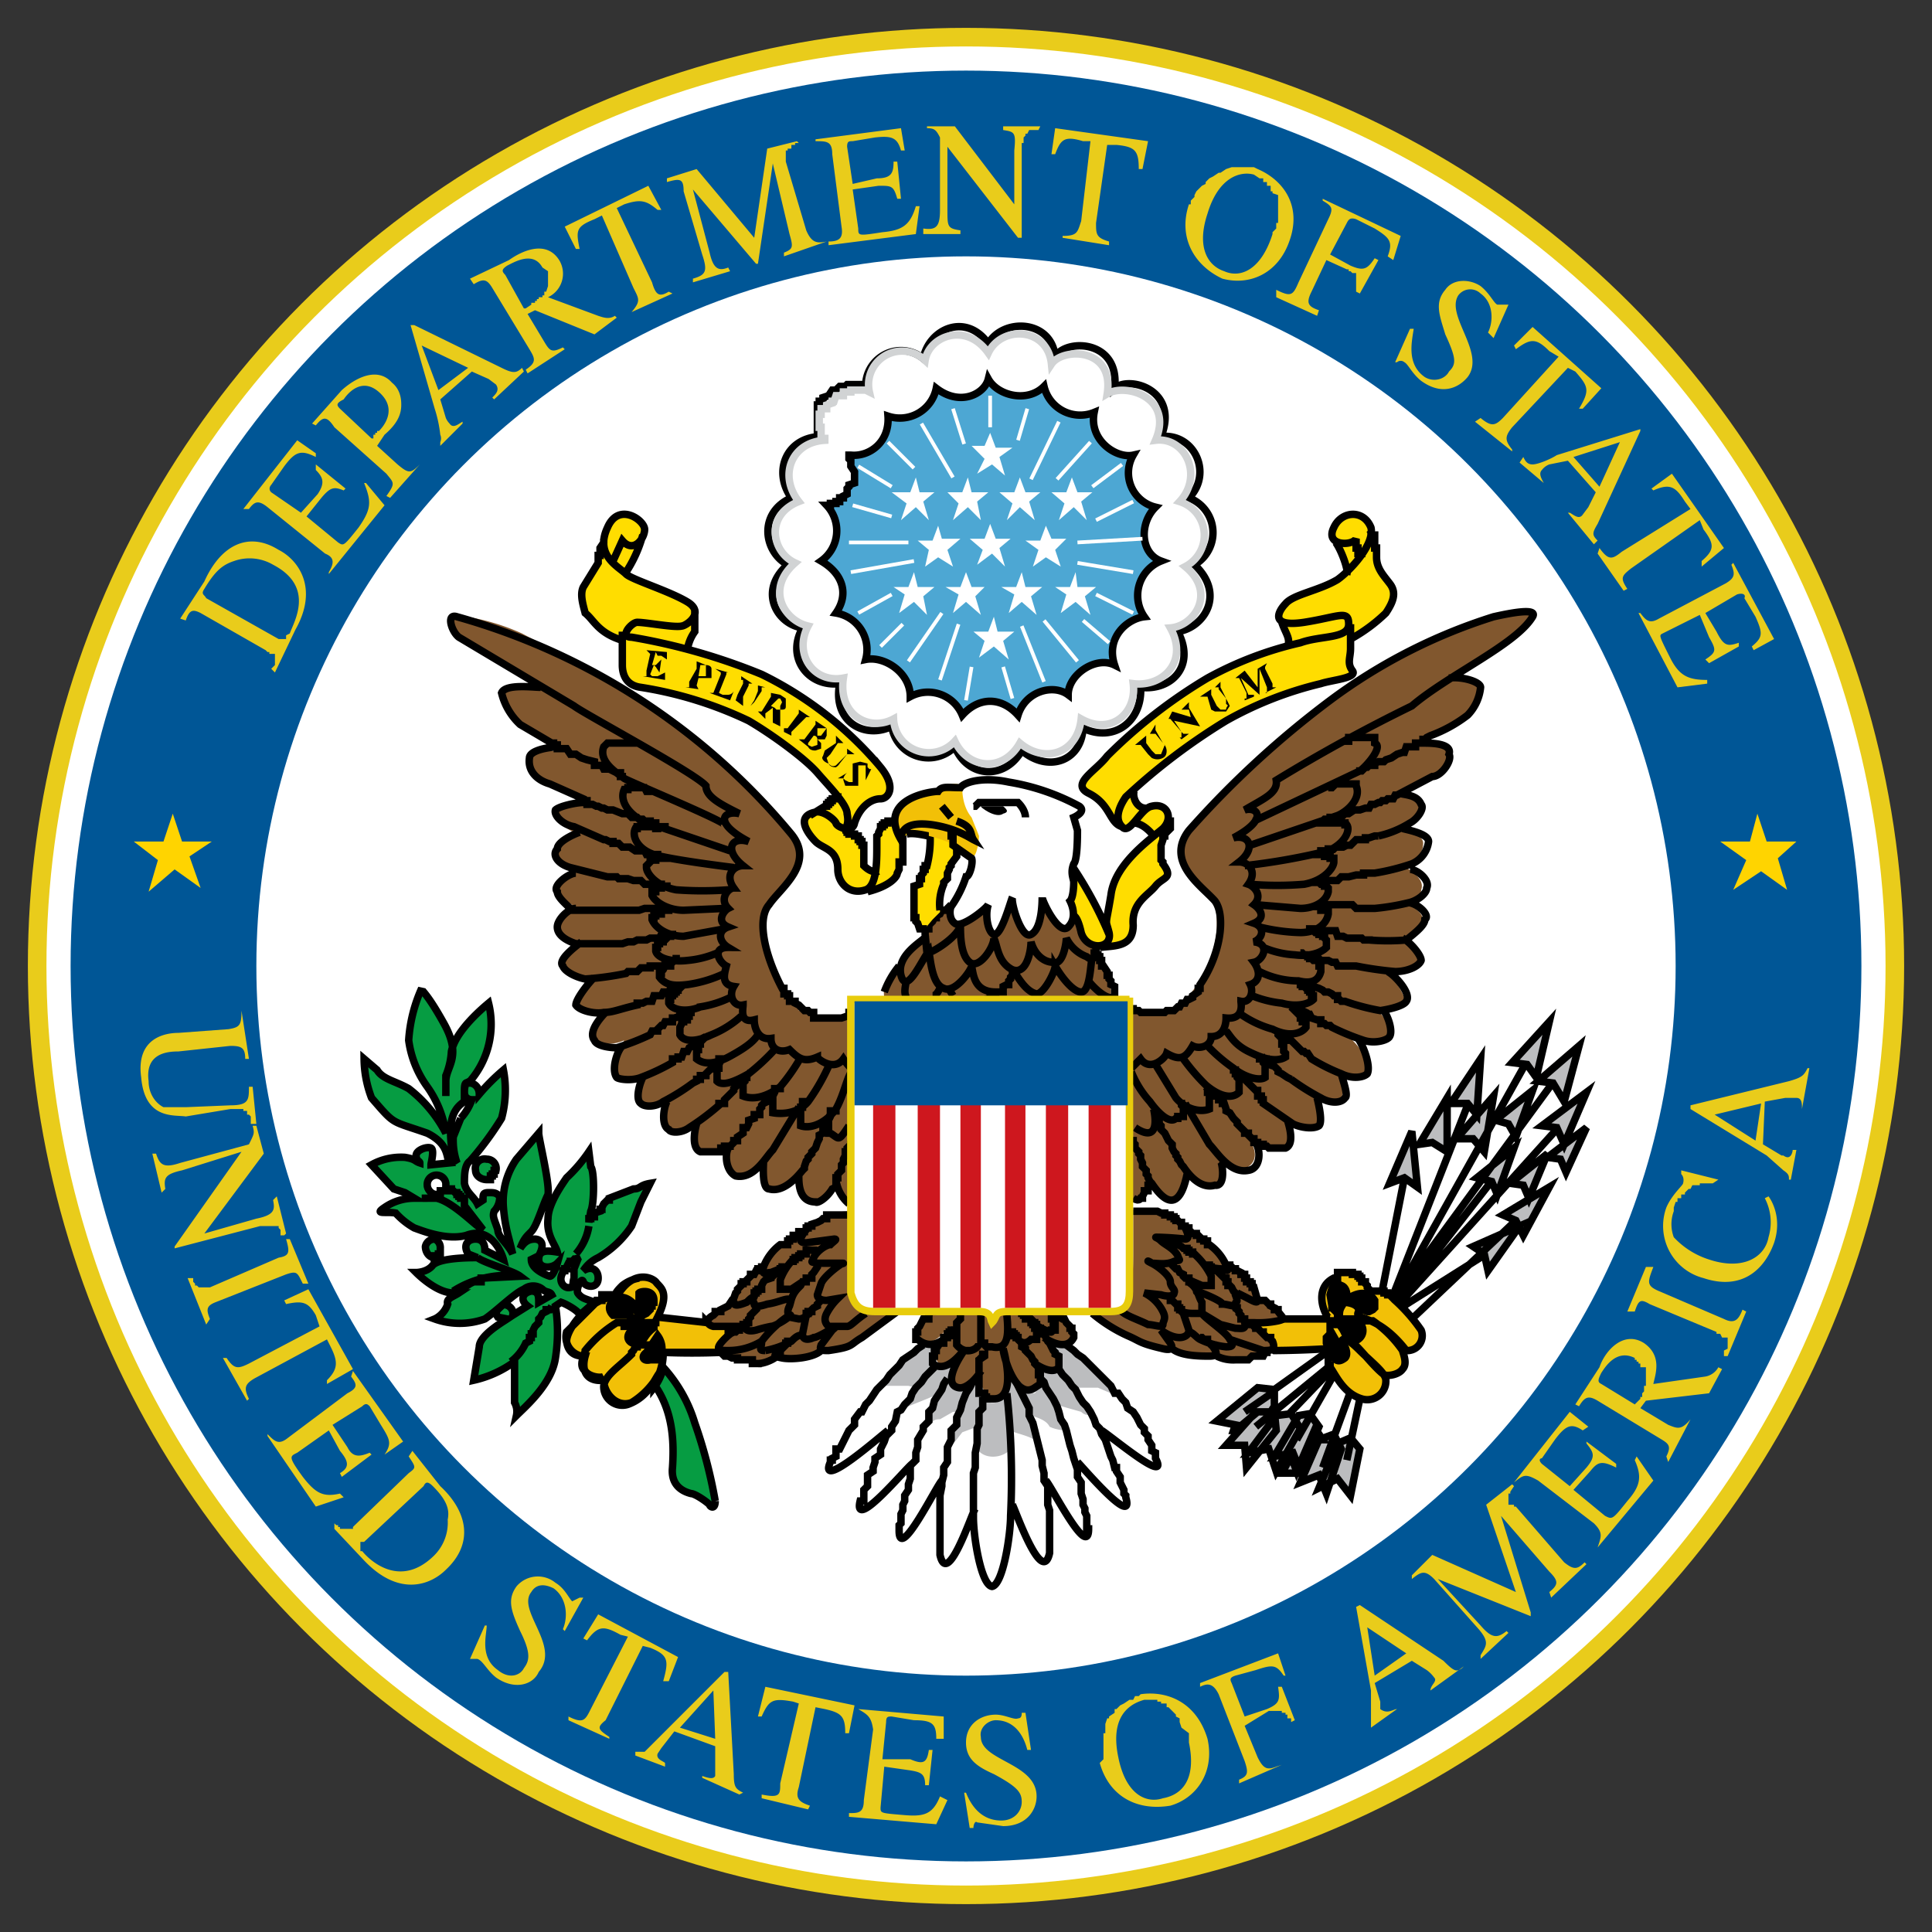 <svg xmlns="http://www.w3.org/2000/svg" width="600" height="600" viewBox="-0.02 -0.02 1.04 1.04"><rect x="-0.02" y="-0.02" width="1.04" height="1.04" fill="#333333" stroke="none"/><circle cx=".5" cy=".5" r=".5" fill="#FFF" stroke="#E9CC1B" stroke-width=".01"/><circle cx=".5" cy=".5" r=".432" fill="#FFF" stroke="#005696" stroke-width=".1"/><path fill="#E9CC1B" d="M.928.574.903.58l.022.014zM.954.555.95.577C.95.574.95.571.947.571H.941L.93.573.929.596l.01.006H.94C.944.605.945.6.945.599h.002L.944.615H.943C.943.613.943.612.94.61L.931.602.89.577V.575L.943.562C.95.56.951.559.953.555zM.902.617H.895v.001H.891L.89.62H.889L.887.622v.001H.885v.002H.883v.002H.882L.881.63v.002a.02.02 0 0 0 0 .014A.044.044 0 0 0 .9.658C.918.664.93.657.932.646A.028.028 0 0 0 .93.625L.932.624s.008.01.003.025C.93.663.918.675.897.668A.029.029 0 0 1 .877.63C.88.623.886.618.886.617c0 0 .001-.003-.001-.005V.61l.02.005zM.908.71V.707L.91.706V.7H.907L.906.698H.904V.697L.868.682C.863.679.862.68.86.686H.856l.01-.024H.87C.867.67.866.672.873.675L.908.69c.006.003.008 0 .01-.005L.92.686.91.71zM.86.736.862.734.863.733V.732h.001V.73L.865.729V.726h.001v-.01H.863V.714H.862V.713H.861V.712H.86V.711C.85.706.844.716.842.719.84.723.84.724.842.725zM.907.717.9.73.866.734.863.738l.015.009C.883.749.885.75.89.744L.878.767.877.764C.88.758.878.757.873.754L.84.734C.835.731.833.732.83.737L.828.736l.013-.02C.844.707.854.696.865.703.875.71.871.72.87.725L.898.721A.01.01 0 0 0 .905.716zM.87.777.84.813C.842.807.843.805.838.8L.808.777C.801.773.8.774.795.778L.825.74l.01.008L.832.75C.826.746.823.747.817.755L.81.765c-.001 0-.002.001 0 .003L.825.78.834.77C.839.764.838.762.834.757V.756L.85.768V.77C.842.766.84.767.836.772l-.009.01.017.014C.848.798.848.798.856.788.863.78.864.775.86.766L.861.764zM.795.78.793.783v.001H.792V.79h.003v.001h.001l.026.03c.005.004.007.004.011 0l.001.001L.815.84.814.837C.819.833.819.831.814.826L.788.796l.016.052V.85L.754.83l.023.025c.006.007.009.007.014.003l.001.001-.015.014V.871C.78.866.782.864.776.857L.752.83C.747.825.745.826.74.83V.828L.751.817l.045.02L.78.79.794.779zM.737.87.716.856.72.882zm.031.007L.75.89C.75.887.754.885.752.883A.018.018 0 0 0 .748.879L.74.874.72.886l.003.01V.9C.727.903.73.9.732.9L.718.91V.89L.71.845.712.844l.045.03C.763.88.764.88.767.878zm-.093.03V.905H.673V.903H.672V.902H.67V.901H.663L.65.909l.007.017c.003.006.005.007.01.005L.67.93.647.94V.938C.652.936.652.934.65.928L.636.892C.633.886.63.886.626.888V.886L.668.87l.004.012H.671C.667.876.665.876.656.879L.645.882C.642.883.642.884.643.886L.65.904.662.9C.669.897.669.895.668.888H.67l.007.018zM.62.917V.913L.616.91.615.907V.905L.613.904V.903L.612.902.61.9.609.899H.608V.897H.605V.896H.603V.895H.596C.585.898.578.907.582.926c.004.02.015.025.024.022C.617.946.624.937.62.918zm-.046.01V.913h.001V.908L.576.905h.001V.904L.58.902V.9h.001L.582.899.583.898.585.897.588.895H.59L.591.893h.002L.594.892C.608.89.624.896.63.916.634.934.624.948.61.952.592.955.577.947.572.929zM.535.922H.533C.531.914.526.906.516.906.512.906.507.91.508.915c0 .013.03.014.03.032C.538.954.533.963.52.963L.506.961C.505.96.504.962.504.964H.502L.499.945H.5C.502.95.507.96.519.96.526.96.53.955.53.95S.528.942.515.935C.506.931.5.927.5.918.5.908.508.903.516.903c.005 0 .01.003.012.002C.53.905.53.903.53.902h.002zm-.051.04L.437.958V.956c.005 0 .008 0 .008-.007L.45.911C.449.904.447.903.442.9l.046.004v.012H.484c0-.008-.002-.01-.012-.01L.46.904c-.002 0-.003 0-.003.003l-.002.02H.47C.477.93.479.929.48.922h.002L.48.941H.478C.478.935.476.934.47.933L.456.931.454.953c0 .003 0 .003.012.004.011.001.016 0 .02-.01L.49.949zM.415.954.39.948V.946C.4.948.4.946.4.94L.41.897.407.896C.396.894.394.895.39.904H.388L.392.888l.048.01-.003.015H.435C.435.904.433.902.424.9L.419.899.41.942C.408.948.41.95.416.952zM.365.916.364.89.346.91zm.013.03L.358.937V.936c.003.001.006.002.007 0V.92L.343.912.336.921.334.924C.333.927.337.928.338.929v.002L.322.925V.923h.005l.01-.01L.37.88h.002l.003.055c0 .007.001.008.005.01zm-.07-.03L.286.906V.904C.294.908.295.906.298.9l.02-.039L.314.86C.305.855.302.855.296.863L.294.862.302.849l.043.023L.34.885H.337C.34.874.34.871.33.867L.326.866l-.02.04C.301.91.302.911.308.915zM.284.858.283.857C.286.85.285.84.278.835.274.833.269.832.266.837.258.847.282.866.27.88.267.887.257.89.247.883.242.879.24.874.237.873H.233L.241.855h.001c0 .005-.004.017.006.024C.254.884.26.882.262.878.265.874.266.87.26.858.255.847.253.841.258.834A.015.015 0 0 1 .279.832c.005.003.007.008.009.01L.292.84h.002zM.176.81H.174v.005h.001c.004.005.02.02.038.003a.025.025 0 0 0 .008-.02C.222.793.221.788.213.78.21.777.209.778.208.78zM.16.8l.001.001h.001v.001h.001v.001H.17V.802L.171.801.2.773C.204.77.204.77.2.764L.202.761.217.78C.232.794.235.811.22.825.212.833.195.84.176.82L.16.803zM.15.791.124.753V.752C.128.756.13.758.135.754L.167.73C.173.727.172.725.169.721L.17.718l.027.038-.01.007C.191.757.19.755.185.747L.179.737C.178.736.177.735.175.737l-.016.01.008.012C.17.765.174.764.179.762L.18.763.164.775.163.773C.168.77.168.767.163.761L.157.75.14.762C.136.764.135.764.143.775c.007.009.011.011.02.009l.002.002zM.113.734.1.711h.002c.004.006.006.006.012.003l.038-.02L.15.688C.146.681.143.68.134.682L.133.68.146.674.17.717.156.725V.723C.162.717.162.713.158.705L.156.701.117.722C.112.725.111.727.114.733ZM.083.668h.001V.67l.001.001v.001h.001l.001.001h.006L.13.657C.136.656.136.654.134.647h.002l.01.024H.143C.14.665.14.664.134.666L.096.681C.091.683.091.685.093.69L.091.693.081.668zm.05-.023H.131V.642L.13.641V.64H.12L.074.652V.651L.11.6.078.61C.069.612.068.614.069.62L.067.622.062.601h.002c.002.006.004.008.013.005l.037-.01C.117.59.117.59.116.586h.002l.004.015L.09.644.118.636c.01-.002.01-.005.009-.01L.129.624l.005.02zM.115.585V.581L.114.58H.113V.578H.111V.577H.104L.08.581C.074.58.058.583.056.56.053.538.07.536.076.536L.103.534C.109.533.11.532.11.524L.114.55H.112C.112.544.11.543.104.543L.076.546C.07.546.058.547.06.562c0 .007.004.012.008.014H.08L.104.575c.01 0 .01-.003.01-.01h.002l.002.02zM.883.35.862.31h.001c.003.004.005.006.01.003L.909.294C.914.291.914.289.912.284L.913.283l.022.041L.924.33.923.328C.929.323.929.321.925.312L.919.302C.92.3.918.299.915.3L.898.31l.006.01C.908.328.91.328.916.326v.002L.9.337.898.335C.904.331.904.33.9.323L.895.311l-.02.01C.873.322.873.322.879.334c.005.01.01.012.02.012v.002zM.854.298.84.278.841.275c.005.007.007.006.012.002L.89.254.887.25C.882.242.879.24.87.244L.869.243.88.235l.028.04-.012.01V.282C.903.276.903.273.897.265L.895.26.858.286C.853.29.852.291.856.297zM.841.242.852.218.827.226zM.838.273.824.256h.001C.827.257.83.26.832.257L.835.253.839.245.824.228.814.23A.009.009 0 0 0 .81.233C.808.235.81.238.811.24L.798.229.8.226C.801.228.802.23.805.23S.815.227.818.225L.863.211v.001L.84.262C.837.267.837.268.84.271zM.794.223.774.207.777.205c.006.005.008.004.012 0l.03-.033L.814.169C.807.162.804.162.796.168L.795.166l.01-.01.037.033L.832.2H.83C.836.19.835.188.828.18L.824.178.794.21C.79.215.79.217.794.222zM.784.162.781.159C.784.153.784.143.777.138a.008.008 0 0 0-.012.001C.758.15.78.17.77.183.765.189.756.193.745.185.74.181.738.176.736.175a.003.003 0 0 0-.004 0H.731L.739.157h.002C.74.164.737.176.747.183.752.186.758.184.76.18.764.176.764.173.758.16.755.15.752.143.758.136.762.13.771.13.777.134c.005.004.007.009.009.01h.006zM.71.137v-.01H.708L.707.126H.706V.125H.705L.694.12.686.137C.683.143.684.145.69.147L.689.15.667.14V.136C.675.14.676.139.679.132L.695.098C.698.092.697.091.692.088V.087l.042.02L.73.12.727.118C.73.11.728.108.72.103L.71.098C.707.097.706.098.705.1L.696.117l.011.006C.714.126.716.125.72.119L.722.12l-.01.018zM.665.107V.105L.667.103V.1h.001V.085L.665.084V.083H.664V.08H.662V.078H.66V.076H.658L.655.074C.648.072.636.075.63.095.624.113.63.123.639.126.648.13.659.125.665.106zM.62.09h.001V.088L.623.086V.085L.624.083.627.08.629.079V.078L.63.077.631.076.633.075.636.073h.001L.64.071.643.07h.012l.002.001c.014.006.024.02.017.039C.668.127.653.134.638.13.623.123.614.108.62.09ZM.577.112.552.108V.107C.56.107.56.105.562.099L.567.056H.563C.553.053.551.055.548.063H.546L.548.049l.05.007-.003.015H.593C.593.061.591.059.581.058H.576L.57.1c0 .006 0 .008.007.01zM.539.05H.534L.533.052H.532v.001L.531.054v.003H.53v.051H.528L.49.059v.034c0 .009 0 .01.007.011v.002h-.02V.103C.484.104.486.102.486.093V.054C.484.05.483.049.479.049V.048h.015L.526.09V.061C.527.051.526.051.52.05V.048h.02zM.473.106.426.112V.11C.432.11.434.108.433.102L.428.063C.428.056.425.056.419.056V.055L.465.049l.002.012H.465C.463.054.46.053.451.054L.439.056c-.002 0-.003 0-.003.003l.003.02.013-.003C.46.076.461.073.461.067h.002l.002.02H.463C.461.08.46.08.453.08L.439.082l.003.021c0 .004 0 .004.013.002C.466.104.47.101.473.091h.002zM.41.057H.408v.001H.406V.06H.404v.001H.403v.006l.011.037C.417.111.42.111.425.11L.402.118V.116C.407.114.407.113.405.106L.396.068.388.122H.387L.353.082l.009.034c.002.009.005.01.01.008l.001.002-.02.006V.13C.36.128.361.126.358.117L.348.083C.348.076.346.076.339.078V.076L.355.071l.031.037L.393.06.409.056zM.342.138.32.148C.325.142.324.141.321.135L.304.096.3.098C.29.102.29.104.292.114H.29L.284.102.329.08l.007.013H.334C.328.088.325.087.316.09L.312.092l.019.04C.333.139.335.14.34.137zm-.08.008h.001L.266.144V.143h.002V.142h.001V.141H.27V.14h.002V.139h.001V.137h.001L.275.134V.126L.272.124C.267.115.257.121.253.123.25.125.25.126.252.128zm.05.005L.3.16.268.147.264.149l.009.015c.003.005.004.006.01.003l.001.001-.02.013L.263.179C.269.175.268.173.265.168L.245.135C.242.13.24.13.235.133L.233.13.254.12c.007-.005.02-.011.027 0a.014.014 0 0 1-.006.02l.027.01c.003.001.006.002.009 0zm-.08.027L.207.166.216.19zm.03.002L.246.195.245.194C.247.192.249.19.247.187L.243.184.234.18.217.195l.003.01a.01.01 0 0 0 .002.003c.002.003.005 0 .007-.001v.001L.217.22V.218a.005.005 0 0 0 0-.004A.07.07 0 0 0 .214.2L.201.155h.002L.25.178c.006.003.008.003.011 0zM.18.216h.001V.214h.001V.213h.001V.212h.001C.186.21.194.201.185.192c-.01-.01-.018 0-.02.003C.161.197.161.198.163.2zM.148.208.164.19C.173.182.184.178.191.186c.005.004.005.01.005.012 0 .005-.002.01-.009.016L.183.22l.011.01C.2.235.201.235.206.23L.19.248.188.247C.193.24.192.24.188.235L.16.21C.156.204.154.204.15.209zm.039.044-.03.037V.288C.16.283.16.28.155.278L.124.253C.119.249.117.25.114.254H.111L.14.217l.01.007v.002C.142.222.139.223.133.231l-.007.01s-.002.002 0 .004l.016.011.009-.01C.155.24.154.237.15.233V.23l.016.013-.001.001C.16.242.158.242.153.248l-.008.01.017.014C.165.274.165.274.173.264.18.254.18.25.176.24h.001zM.13.324h.004V.322L.136.321C.138.315.15.296.127.284A.025.025 0 0 0 .106.282C.1.284.096.287.09.297.088.3.09.3.091.302zM.126.34.128.338V.332H.125V.331H.124L.123.33.088.31C.084.308.082.308.08.314L.077.313.09.293C.099.273.114.266.13.276c.01.005.022.02.009.043L.128.342z"/><path fill="#FFD400" d="m.926.418.005.015h.016l-.01.009.005.017-.014-.01-.015.01L.92.443.906.433h.016zm-.853 0 .005.015h.016L.082.441l.006.017-.014-.01L.06.46.065.443.052.433h.016z"/><path fill="#069C42" fill-rule="even-odd" stroke="#000" stroke-width=".004" d="M.297.64A.03.03 0 0 1 .29.655M.26.667a.054.054 0 0 0-.036.008L.23.673.233.671.235.67h.004V.668H.24L.26.667C.256.664.241.66.237.657M.22.62h.003v.001h.001l.001.001h.001v.001h.001v.001h.001v.001H.23v.004l.01.013C.236.64.224.627.215.625H.207M.216.623h.001V.621H.22V.617A.005.005 0 0 0 .217.613.005.005 0 0 0 .21.618c0 .002.002.005.005.005zM.29.656v.001L.288.659H.287V.66H.286L.285.662v.001H.284v.001H.283v.001C.28.67.284.674.287.673.289.673.288.671.289.668V.663L.291.658zM.297.638V.636h.001V.635H.3V.633L.303.632V.631h.001V.63L.305.628.306.627.307.626h.001V.625L.321.62C.325.62.324.618.33.617l-.005.01L.32.64a.055.055 0 0 1-.018.017.019.019 0 0 0-.008.007c.005-.003.008 0 .008.004C.302.674.295.673.294.67S.29.674.291.676C.293.679.295.679.3.681L.292.688C.292.686.285.682.282.681L.279.683a.09.09 0 0 1 0 .028C.277.725.263.737.258.742A.01.01 0 0 0 .257.735V.713a.059.059 0 0 1-.022.01L.238.705C.238.699.25.692.253.69L.248.689C.246.686.248.685.25.683s.007.001.006.005L.264.683C.26.68.261.676.266.675.27.675.27.678.27.681L.277.677C.276.675.274.676.272.674a.008.008 0 0 0-.01 0C.257.676.247.686.241.69a.04.04 0 0 1-.027 0S.219.688.221.682C.22.679.224.678.227.676H.224C.216.676.207.668.204.665c0 0 .006 0 .009-.004C.217.657.233.657.237.657L.232.655C.229.65.232.647.236.647S.241.65.241.653l.01.005C.25.654.244.64.231.645.22.648.206.642.203.641a.04.04 0 0 1-.01-.008C.188.632.181.634.187.63A.028.028 0 0 1 .203.625L.198.622.192.62.18.607A.033.033 0 0 1 .198.603c.006.001.005.002.008.003C.206.605.204.605.204.602S.21.597.212.598s0 .008 0 .009l.01-.001C.22.603.222.596.21.59.19.583.193.586.18.571A.06.06 0 0 1 .176.55l.007.006c.003.005.01.006.017.01A.072.072 0 0 1 .22.59.057.057 0 0 0 .21.565.055.055 0 0 1 .2.54.08.08 0 0 1 .207.512c0 .002.002.001.012.019S.22.554.22.562V.57.559A.04.04 0 0 0 .223.546C.225.536.237.525.243.52a.047.047 0 0 1-.01.042C.23.563.23.566.23.568v.005C.222.578.222.587.223.597l.003.009A.037.037 0 0 1 .224.592l.004-.01a.03.03 0 0 0 .006-.01S.23.572.23.568s0-.006.003-.005c.002 0 .005.002.005.006A.11.11 0 0 1 .251.556.058.058 0 0 1 .25.582a.17.17 0 0 1-.017.023C.23.607.23.613.23.617c.001.005.005.007.007.011L.24.626c0-.003 0-.004.003-.004s.004 0 .006.002a.011.011 0 0 1-.003.008c-.001.003 0 .004.002.01 0 .004.005.007.008.013L.254.647A.09.09 0 0 1 .251.63.04.04 0 0 1 .258.604L.27.59c0 .003.006.027.005.033C.272.629.269.64.266.643.263.646.262.647.26.652.262.649.264.647.268.647c0 0 .007 0 .002.009L.266.658c0 .006.01.009.01.009C.278.667.28.66.28.66.277.663.27.663.27.658S.274.653.28.654C.279.65.274.645.275.636c0-.008.008-.019.01-.022A.082.082 0 0 0 .297.6l.001.008C.3.61.3.628.298.632zm.035.087c.01.014.011.03.01.045-.001.01.006.013.01.014.002 0 .008.004.01.006 0 .001.003.003.003-.002A.264.264 0 0 0 .354.746a.078.078 0 0 0-.017-.03C.336.722.332.727.332.727zm-.09-.11h.002V.613h.001V.612h.001V.61h.001A.005.005 0 0 0 .242.604.005.005 0 0 0 .236.61c0 .003.003.005.006.005zm-.03.043h.002V.656h.002V.655h.001V.652A.005.005 0 0 0 .214.647a.005.005 0 0 0-.005.004c0 .003.002.006.005.006zm.065.025L.276.685H.274v.001L.272.687.271.689.27.69v.002L.268.694.267.696v.002H.266V.7H.265v.002L.263.703a.026.026 0 0 1-.008.01"/><path fill="#BCBDBF" stroke="#000" stroke-width=".004" d="M.817.589.734.681m.03-.088L.784.57.779.6.773.593zm.021-.01.02-.016-.009.025L.792.585zM.728.617.74.589l.003.03L.736.614zM.736.614.724.675m.01.009L.78.655M.74.69.796.637M.789.634.814.619.8.645.796.637ZM.782.617.733.68M.761.574.777.55.775.58.77.574zM.744.596.759.571V.6L.751.595zm.05-.044L.814.53.807.56.802.553zm.014.01L.83.543l-.008.03-.006-.01zM.81.586.834.568.822.596.818.587zm.003.017L.834.587.823.611.82.604zM.77.575.73.677M.801.553.73.68m0 0L.815.564m-.04.05.02-.016-.009.025L.783.616zm.018.003.02-.016-.01.024L.8.618zm-.02.034L.798.64.781.664.779.655zm-.098.09L.68.749.667.772.663.76.652.762l.015-.02zm.01 0L.69.748.68.772.676.762l-.01.002.013-.022zm.022.013L.712.76.707.785.7.776.69.781.7.757zm-.032.01L.67.773h.01L.69.755h.002L.688.749l-.01.023zM.698.752.702.76.694.784.69.774.68.778.69.755zM.666.74l.001.01-.016.02L.65.758H.64L.656.74zm0-.011L.65.74m.006.008L.695.716M.666.728v.009L.664.74H.657L.645.75H.644L.645.747.635.745.657.727l.009.001.028-.02m.018.025L.705.766M.707.729.692.77M.698.72l-.02.035M.674.741.697.717"/><path fill="#F2C007" stroke="#000" stroke-width=".004" d="M.33.704H.323v.001H.322L.321.707.32.708v.001C.313.716.306.72.305.726a.01.01 0 0 0 .013.01C.329.732.332.723.335.719A.033.033 0 0 0 .337.707M.32.694H.316V.692H.312a.066.066 0 0 0-.017.015c0 .002-.004.008 0 .011.002.003.008.004.01.003M.313.68H.31V.677H.304V.68H.301L.3.682.285.697C.283.705.29.711.296.71M.311.678c0-.002.002-.004.004-.006A.02.02 0 0 1 .324.668m.044.04a.376.376 0 0 1-.031 0M.317.693C.32.692.32.688.318.686m.396.005C.711.69.711.686.712.685.707.692.72.685.737.707A.008.008 0 0 0 .745.696.092.092 0 0 0 .731.68V.679H.73L.728.677H.727V.676H.725V.675H.717v.001-.002L.716.673V.672L.715.671V.67H.713V.668H.712V.667H.711V.666H.708V.665H.7v.003H.698C.686.674.694.69.696.69H.67C.648.689.654.698.666.707A.524.524 0 0 0 .695.706v.009h.001v.001C.699.72.703.73.713.733a.01.01 0 0 0 .013-.01C.726.719.718.713.712.707.707.702.704.7.702.702.706.696.716.713.725.72c.002.001.008 0 .01-.003.003-.003 0-.009 0-.01A.063.063 0 0 0 .719.691H.71M.361.692.334.689C.341.675.335.673.333.67.33.667.32.664.312.678.298.678.285.695.285.702.286.71.292.71.295.71c-.002.007 0 .014.01.013 0 .007.007.015.015.012A.042.042 0 0 0 .335.719C.337.715.337.709.337.709V.708h.03c0-.002.007-.015.014-.015C.37.695.36.693.36.691z"/><path stroke="#000" stroke-width=".004" d="M.697.683v.001h.001v.001L.7.687v.001h.001v.001c0-.003 0-.004.002-.007L.705.677s0-.004-.003-.005C.698.67.697.673.696.677zm-.003.02V.7L.696.698V.696L.7.703l.004.002s.002.004 0 .006C.7.714.699.712.696.709zm0 0V.7L.696.698V.696L.7.703l.004.002s.002.004 0 .006C.7.714.699.712.696.709zM.7.693H.697V.691H.7V.69h.01l.001.001h.001v.001c.004.005 0 .01-.004.01C.706.702.706.7.704.698A.02.02 0 0 0 .7.692zM.716.686h.001L.719.685.72.684V.68C.714.671.703.681.703.681s.006 0 .008.003zm0 0h.001L.719.685.72.684V.68C.714.671.703.681.703.681s.006 0 .008.003zM.322.69h.003V.688h.001L.328.687.329.686.33.685V.683h.001V.681h.001V.68C.332.674.325.675.324.676v.005c0 .002 0 .007-.002.009zm.013.022H.33C.326.713.325.71.328.708L.334.699a.012.012 0 0 1 .002.01zM.333.694h.001-.001V.692H.321L.32.695v.001C.315.701.321.704.322.703.325.703.325.703.327.7A.02.02 0 0 1 .333.694zM.316.687v.001H.31C.308.686.307.683.31.68.315.676.32.68.323.684c.003.004-.001 0-.006.001zm0 0v.001H.31C.308.686.307.683.31.68.315.676.32.68.323.684c.003.004-.001 0-.006.001z"/><path fill="#BCBDBF" d="M.478.704H.476L.475.706.474.707.471.709V.71H.47L.469.712H.468L.465.715H.463C.459.72.45.728.455.726h.014l.004.001-.006.01L.464.74.469.737l.01-.004L.486.73C.481.736.481.74.48.742L.476.75C.483.746.481.744.486.744L.493.74h.002L.491.756V.76L.498.751.506.748h.002L.506.76C.51.766.52.765.524.76V.75C.527.752.537.753.54.758A.48.48 0 0 0 .535.742c.007.002.009.004.01.006C.549.75.554.75.554.75L.548.736.562.74c.003.003.006.001.006.001L.562.732C.557.724.558.727.558.727h.013L.578.73.576.726C.573.721.556.706.554.704L.544.703C.55.71.551.713.548.715.545.718.538.713.538.713.54.72.54.727.537.73.533.73.522.717.522.715c0 .008 0 .018-.006.02C.511.736.51.733.51.728L.508.72C.5.727.499.73.494.728.49.726.491.72.491.718L.496.71C.489.717.487.717.484.714a.005.005 0 0 1 0-.008L.486.7.478.704z"/><path fill="none" stroke="#000" stroke-width=".004" d="M.509.732v.006L.507.74v.007L.506.749v.008L.505.762V.77L.504.773v.024c0 .01.004.036.01.037C.52.833.524.806.524.796A.42.42 0 0 0 .522.73M.504.723.502.727.5.73.498.735.497.739.495.743v.004L.492.75v.005L.49.759v.008L.488.77v.004L.487.778V.78L.486.785v.032C.49.835.503.795.505.792M.49.722.488.725.487.728.485.731.483.734.482.738.48.74v.005L.477.748V.75L.474.755v.004L.473.762v.004L.47.769v.007L.469.779v.003L.467.785v.003L.466.79v.003L.465.795V.8L.464.801v.003c0 .017.02-.024.023-.027M.483.716.481.718.478.721.476.724.473.727.471.73.47.733.467.736.465.739.463.74.462.745.46.748V.75L.457.753.456.756.454.76v.003L.451.765v.002L.45.77v.002L.447.774V.78L.445.782v.006H.443C.439.805.468.77.471.768M.477.704.474.706.472.708.469.71.466.712.464.715.462.717.459.72.457.723.455.725.452.728.45.731.448.734.446.736.444.74H.443L.44.744v.003L.438.749.437.75.435.754.434.756.433.758.432.76H.43v.004L.428.765v.001H.427v.001C.42.783.454.753.458.75M.526.722l.002.004L.53.73l.002.004.002.004v.004l.002.004.001.004.001.004.001.004.001.004.001.004v.003l.001.004v.004L.544.78v.01l.001.003v.023C.541.834.527.794.525.79M.54.722l.002.002.001.003.002.003.002.003.002.004L.55.74l.001.004.002.003.001.003.001.004.001.004.001.003.001.004.001.003.001.003v.004l.002.003v.006l.001.003V.79l.001.002v.002l.001.002v.007h.001C.566.82.546.78.543.777M.55.717.552.72l.003.003.002.003.002.002.002.004.002.003.002.002.002.003.002.004.001.003.002.002.001.003.002.003.001.003.001.003.001.003.001.002L.58.77h.001v.002l.002.003v.003L.584.78l.001.002v.002l.001.001v.001C.591.803.563.77.56.767M.554.704l.004.003.002.002.003.002.003.003.002.002.003.003.002.002.003.003.002.002L.58.73h.002l.002.003.002.002.001.003L.59.74l.002.003.001.002.001.002.002.002v.002l.002.002v.002L.6.758v.003l.002.001v.003C.61.78.578.753.573.75"/><path fill="#81572E" d="M.588.524h.003v.001h.003l.001.001h.013L.61.524.612.523h.001L.614.521h.001L.616.52h.001L.618.518A.062.062 0 0 0 .635.48c0-.011 0-.013-.008-.021C.62.451.617.449.616.441.615.433.619.425.633.412.647.4.661.384.681.37A.244.244 0 0 1 .728.337L.765.318A.097.097 0 0 1 .8.31c.005 0 .008 0 .003.005a.227.227 0 0 1-.03.023L.76.345c.01 0 .014.001.016.005C.777.354.772.364.768.367L.744.379C.75.381.76.381.76.386c0 .006-.004.01-.009.012l-.02.01C.74.408.744.41.745.413c0 .004-.004.01-.01.013C.74.428.747.43.746.435.746.44.74.445.735.446c.006.003.012.008.01.013 0 .004-.003.005-.008.007.006.003.01.007.009.011C.745.482.737.484.733.485c.008.004.012.009.01.013 0 .005-.011.005-.016.005.005.006.01.014.009.016C.734.522.726.525.722.524.727.53.73.536.727.539.723.542.715.541.71.54H.708s.011.01.007.018C.713.56.705.559.7.557c.004.008.003.014.001.016S.69.573.688.57c.002.01.004.014 0 .016C.685.588.675.586.672.582c.002.009.003.013 0 .015C.67.599.66.6.654.596c.003.006.001.01-.002.012S.642.61.637.604c0 .01 0 .013-.004.015C.628.62.62.615.617.612.616.622.616.624.612.625.606.627.6.62.598.615.596.624.593.627.592.628L.589.624zm-.15.002H.437L.434.528H.433L.43.529H.418L.416.526.415.525H.414L.413.524H.41V.521H.409A.061.061 0 0 1 .39.483C.39.472.39.47.397.462.404.453.408.452.41.444.411.434.4.422.391.412A.994.994 0 0 0 .346.37.27.27 0 0 0 .297.34L.261.321a.12.12 0 0 0-.037-.01c-.004 0-.003.004.002.01A.184.184 0 0 0 .254.34l.018.011C.262.35.252.348.252.352.25.356.254.366.258.37A.299.299 0 0 0 .28.384C.273.385.264.383.265.388c0 .006.004.01.008.013l.02.01C.284.411.28.414.278.417c0 .004.006.009.013.012C.284.43.277.434.278.439c0 .005.008.008.013.01C.285.45.277.455.278.46c.001.004.006.005.01.007C.284.47.278.476.279.48c.002.004.01.007.016.007C.286.491.282.496.283.5c.001.005.01.007.015.007C.294.512.289.519.29.52.292.523.3.526.303.525.3.532.297.538.3.54c.004.003.012.002.016 0L.313.545S.307.55.313.56c0 .003.01.002.013.001C.322.567.323.573.325.575s.012 0 .014-.002C.336.582.335.586.34.588c.002.003.01 0 .015-.004C.352.594.352.597.355.6.356.6.367.602.372.598.37.604.372.608.375.61.378.613.385.613.39.606c0 .01 0 .013.004.015C.4.623.406.617.41.614c.002.01.004.01.007.012S.428.621.43.617c0 .007.006.011.008.013V.626zm.024.16H.445L.443.684H.442V.683H.441L.44.682C.437.677.439.661.438.652v-.02c-.01 0-.02.004-.023.008L.414.643S.409.643.4.65L.39.662a.045.045 0 0 0-.015.013L.374.682a.033.033 0 0 0-.011.007c-.001.002 0 .005.004.005H.38C.374.698.37.7.368.704.367.706.365.708.371.71s.02.005.022.003L.398.709s0 .002.005.002.015 0 .019-.004A.037.037 0 0 0 .442.7M.59.631h.008v.001h.005v.001h.002l.001.001h.002l.001.001H.61v.002h.001a.419.419 0 0 1 .007.006S.621.64.628.648A.17.17 0 0 1 .64.66a.036.036 0 0 1 .017.02.04.04 0 0 1 .014.01C.67.69.668.692.664.692H.65c.007.003.012.007.014.012C.665.71.662.708.656.71a.029.029 0 0 1-.014.002.025.025 0 0 1-.008-.003h-.01A.028.028 0 0 1 .611.707C.602.706.595.703.589.701A.075.075 0 0 1 .572.69L.566.686c.012 0 .017 0 .02-.004C.59.678.59.662.59.652v-.02zM.55.686v.001L.551.69h.001l.001.002h.001v.002h.001v.001l.001.001v.001h.001v.005c-.001.003-.01.003-.013 0 .004.007.007.011.004.015C.544.719.54.716.538.714.54.72.54.724.536.728.535.73.525.722.52.71.522.72.523.73.516.734.512.735.51.733.51.729A.054.054 0 0 1 .506.72C.501.728.498.73.494.726s-.002-.01 0-.012A.036.036 0 0 0 .498.707C.49.715.488.716.486.714.483.713.483.707.486.704A.042.042 0 0 1 .488.697C.484.703.476.704.475.701.474.698.473.696.475.693L.483.685h.025s.006 0 .006.007C.517.688.516.686.521.686h.027zM.49.468.488.47.486.472H.484v.001H.482v.001L.481.476H.48V.48H.478L.477.485.473.49a.04.04 0 0 0-.007.007L.465.5.46.505C.458.509.455.51.456.517h.122V.513a.139.139 0 0 0-.01-.025c-.002 0-.002 0-.004-.004A.022.022 0 0 1 .56.476L.558.472C.557.48.553.48.55.48.548.48.543.47.542.468.54.475.539.482.536.483.533.484.53.483.527.478L.524.468C.522.474.521.48.519.482.516.484.513.48.512.477.51.474.51.47.51.47.504.474.497.48.494.478.491.476.491.474.491.473V.468z"/><path fill="none" stroke="#000" stroke-width=".004" d="M.494.696H.492v.001H.491v.001H.49V.7H.488v.003H.486L.484.706v.001H.483V.71H.482v.004C.49.72.498.707.499.707c0 0-.013.018-.003.02C.501.728.507.72.508.718M.483.686H.481L.48.688V.69H.477L.476.692.475.694.474.695v.002H.473v.004h.001C.48.706.487.704.494.695M.497.687V.69L.495.692v.012C.5.71.507.706.507.703M.51.707V.71L.507.712V.73H.51v.002h.001v.001h.004C.528.733.52.706.52.706m.03-.02v.003L.552.69h.001l.001.002.001.001.001.001v.001h.001v.002l.001.001V.7C.555.706.548.704.542.7M.547.685V.69h.001v.006H.546v.001C.545.698.532.69.537.693M.536.691v.001h.001v.001h.001v.002H.54v.001h.001v.002h.001L.543.7l.001.002.001.001.001.002.001.002.001.001v.001L.55.71v.006C.547.72.54.716.537.714M.53.686v.001h.001v.001h.001V.69h.003l.001.001v.001h.001v.001l.001.001v.007H.535c-.004.004-.007 0-.007 0M.523.695v.002h.001v.001h.001v.001h.001L.527.7h.001v.001L.53.703v.002l.002.001v.001L.535.71l.001.002.001.001v.001l.002.002V.72H.54v.005L.537.727C.527.734.52.71.52.706M.49.511l.003.005M.468.507c0 .002-.002.007 0 .01M.487.51C.485.514.484.516.482.516m.01-.049L.49.469V.47H.487L.486.472.484.473v.001H.483L.482.476.481.477H.48V.48H.478v.003l.001.01C.482.493.496.484.497.478c0 .005 0 .016.005.02S.515.49.515.485c.002.004.002.013.01.017.008.003.01-.011.01-.015.002.007.007.011.012.011C.552.5.554.488.554.485a.02.02 0 0 0 .011.01C.57.499.57.492.57.489M.51.518h.003V.515h.003V.514C.504.514.504.504.503.5c0 .002-.009.015-.015.012C.482.51.481.498.48.492.476.497.468.516.465.505.462.493.48.485.478.484m.036.03H.52V.511L.522.51h.001V.508L.524.507V.506L.525.505V.503h.001c.003.005.007.011.012.012.004 0 .01-.012.01-.015.004.007.01.014.014.014.005 0 .005-.016.006-.019M.569.491v.001H.57v.002h.001v.001h.001v.002h.001V.5h.001l.002.003v.002h.001v.002l.001.001V.51L.58.511v.005C.577.52.568.511.566.508M.464.5a.048.048 0 0 0-.008.014M.59.592v.003l.001.001v.002L.593.6v.001l.001.001v.002l.001.002v.002L.597.61v.002l.001.001v.001l.001.002L.6.617c.01.015.016.01.019-.005m.04-.064L.66.55h.002l.001.003.003.001.002.002v.001L.67.558.673.56l.002.001a.124.124 0 0 0 .016.01c.005.003.011.003.013 0C.706.57.703.562.702.558M.678.51h.003v.001h.001l.001.001h.001v.001h.001v.001h.001v.002h.001v.002C.684.521.677.522.67.52A.058.058 0 0 1 .654.516m.02.006h.001l.001.001.001.001.001.001.001.001.001.001v.001h.001V.53h.002v.003C.68.537.673.538.665.534A.056.056 0 0 1 .648.526m.02.01L.67.537l.001.001.001.001.001.001h.002l.002.002.002.002.002.002h.001l.001.001h.001L.686.55a.099.099 0 0 0 .016.008c.006.003.012.002.014 0C.718.554.714.543.711.539M.677.522.68.524h.001l.002.001v.001h.002l.001.002.003.001h.002v.002h.002l.001.001h.002l.001.001A.132.132 0 0 0 .714.54C.72.542.727.54.728.538.73.535.727.526.724.523M.682.509h.002V.51h.002v.001h.001L.69.512l.002.001.001.001h.002l.002.001.001.001H.7v.002h.001l.001.001h.002a.118.118 0 0 0 .019.005C.73.523.736.521.737.519.74.515.731.505.727.503M.616.572v.003l.001.001v.005H.614v.001H.613C.61.585.604.58.599.573a.053.053 0 0 1-.01-.016m.012.02s.005.02-.01.01M.588.523H.59v.001h.003l.001.001h.013L.608.524h.004L.614.522h.001L.616.52h.002L.619.518H.62L.622.517V.516L.625.514V.512h.001V.51C.637.494.64.473.634.465.627.457.607.444.62.427a.509.509 0 0 1 .076-.07.294.294 0 0 1 .088-.045C.793.31.808.307.805.312.796.327.76.343.74.36A.878.878 0 0 0 .667.4C.668.407.66.41.65.416.657.414.663.421.644.431.653.429.656.437.647.444c.005 0 .01.005.005.012.003.001.008.006.003.011.003.002.007.007 0 .01.006.002.005.008 0 .01.009.001.005.01 0 .011.003.004.004.01-.002.012.002.004 0 .01-.005.009C.648.52.65.529.64.528c0 .003-.001.01-.008.01 0 .005-.006.007-.01.005C.618.55.615.551.608.547.607.55.599.557.594.55L.589.555M.703.379h.003V.377H.72V.38C.725.382.715.393.712.395L.655.422m.04-.018h.002L.699.402H.71v.001C.713.41.705.417.7.419L.653.435M.688.423h.016v.001h.001c.002.003-.001.01-.01.014A.349.349 0 0 1 .65.446M.686.44h.007v.001h.003v.001h.002v.002c0 .003-.005.01-.016.012a.175.175 0 0 1-.029 0M.686.455H.69l.001.001h.002v.001h.001l.001.001V.46C.694.465.688.469.68.469L.656.467m.03 0 .001.001h.004V.47h.004v.002C.694.478.688.482.68.482A.101.101 0 0 1 .658.479M.683.48h.002l.001.001h.001l.001.001H.69v.001h.002v.001h.001v.001l.001.001V.49C.691.493.685.495.677.494A.05.05 0 0 1 .66.49m.02.003h.001l.001.001h.001l.001.001h.001v.001h.001l.001.001H.69V.5h.001v.003C.69.507.687.51.679.508.668.508.66.504.658.503m.01.033v.001L.67.539v.003h.001v.004l.001.001v.002C.667.552.66.55.652.546S.642.537.64.535m.018.013V.55H.66v.002l.001.001V.56C.658.562.65.56.644.555A.09.09 0 0 1 .63.543m.014.012v.001h.001v.002h.001V.56l.001.001v.007C.643.572.636.57.629.564A.112.112 0 0 1 .617.55m.012.015L.63.566v.002h.001v.009C.626.579.618.577.613.571L.602.553m0 .027v.001l.001.001v.002h.001v.001l.001.001v.002L.607.59l.001.002.001.002.002.002v.002L.612.6l.001.001v.001l.001.001v.001l.001.001.001.002.001.001c.004.006.01.012.017.01C.64.619.638.606.637.605M.632.567l.001.001V.57h.003v.002h.002v.002h.001L.64.577v.001l.002.001.002.003.002.002v.001l.001.001.001.001.001.001.001.001V.59h.002v.001l.001.001.001.001h.001v.001C.659.598.659.609.652.61.642.612.635.6.631.596L.618.574m.037.02v.001h.002v.001H.66v.001h.002l.001.001h.009C.677.596.674.586.673.583M.646.557l.001.001V.56H.65v.001l.002.002.002.002.002.002h.001V.57h.002v.002H.66v.002l.016.011C.68.587.687.588.69.586.692.584.69.575.689.571M.683.494h.001v.001h.002l.002.001H.69l.001.001h.004l.002.001h.002L.7.5h.01a.191.191 0 0 0 .021.003C.738.503.744.5.745.497c0-.003-.006-.01-.01-.012M.685.48h.006l.002.001h.006L.7.484h.003l.002.001h.008l.001.001h.003a.12.12 0 0 0 .02 0C.742.482.747.478.747.475.75.473.744.467.739.466m-.05.001h.019L.71.469h.01A.125.125 0 0 0 .738.466C.743.465.748.461.748.458.75.454.743.448.739.448m-.05.006H.7L.702.452h.004L.71.451h.004V.45H.72A.121.121 0 0 0 .74.445.015.015 0 0 0 .749.433C.749.429.739.427.735.426M.689.44h.002V.438h.004V.437h.003L.699.436h.004L.705.435h.002L.71.432h.005V.431h.002L.72.43h.002A.054.054 0 0 0 .739.423C.743.421.747.415.745.413.743.408.737.408.733.407M.69.423h.001L.693.421h.003V.42h.006L.704.418h.002L.709.416h.003L.715.415h.002L.718.413H.72L.722.412h.001L.724.411h.002L.727.41H.73L.731.408h.001l.019-.01C.756.398.762.389.76.386.762.38.75.38.746.38M.71.395h.003L.715.393h.001L.717.392H.72V.391L.722.39h.003L.726.389.729.388.732.386.735.385h.001L.737.382h.005V.38h.004V.378h.001L.748.377.75.376A.075.075 0 0 0 .77.365.025.025 0 0 0 .777.35C.777.347.767.344.76.345M.598.616v.005H.596v.001L.595.624v.001H.594C.593.627.59.625.59.625m-.236-.1H.352L.351.526v.001H.35v.002H.348V.53H.347v.001L.346.533v.004c.002.004.009.004.017 0a.053.053 0 0 0 .016-.01M.36.537v.001L.358.54H.357v.002H.356v.003H.355V.55C.36.554.367.552.374.548.383.543.386.54.388.537M.37.55H.368v.001L.367.553v.002H.366v.007c.003.003.01 0 .017-.004A.117.117 0 0 0 .397.545M.384.557.382.559V.56H.381v.002L.38.563V.57C.385.572.392.571.4.565A.1.1 0 0 0 .41.551M.4.565v.001H.397v.002L.396.57v.009C.402.58.41.579.415.573A.112.112 0 0 0 .426.554m.012.04v.002L.436.598V.6H.435v.002L.434.604v.002L.433.607V.61L.431.612v.002H.43v.005L.428.62C.425.625.42.628.419.627.41.627.41.617.41.613M.427.58.425.583v.001H.424v.001L.423.586V.59L.421.591v.002L.42.595.419.598.417.6v.001L.415.603v.001L.414.605.413.608v.001L.412.61C.408.615.401.622.394.62.39.62.391.607.391.606M.396.568V.57H.394v.002H.393v.001L.391.574.39.575v.001L.389.577V.58H.386v.002L.383.583v.002L.382.587H.38V.59L.377.592v.002H.375v.001L.373.597C.37.599.37.61.376.613c.01.002.016-.01.02-.014L.41.576m-.037.02v.001H.37v.001H.368V.6H.357C.352.598.354.588.355.585M.382.559.38.56v.001L.377.564.375.566v.001L.373.569.37.572v.002H.367v.001a.132.132 0 0 1-.016.012C.347.59.341.59.34.588.336.586.337.577.339.573m.1-.048H.437v.002H.436L.433.528H.418V.525H.416L.415.524H.413L.41.521.408.52V.519H.405V.516H.404V.515H.402V.512H.401C.392.495.387.475.394.467.4.458.419.445.406.429a.36.36 0 0 0-.18-.117C.22.31.223.32.227.323L.289.36C.294.364.354.396.36.403c0 .006.008.01.018.015C.369.416.364.423.383.433.373.43.37.438.38.446.375.446.37.451.375.458.372.458.367.464.372.469.37.47.365.476.372.479.366.481.367.487.372.49.363.49.367.498.371.5.37.504.368.51.375.511c-.003.005 0 .011.005.01 0 .002-.002.01.006.008 0 .004.002.011.009.01 0 .006.005.008.01.006C.41.55.413.552.42.549.42.55.429.557.434.55a.034.034 0 0 0 .004.005M.323.38H.307L.305.382C.302.39.312.396.316.399.317.4.37.422.37.424M.331.406H.328L.327.404H.318v.001H.316C.313.412.32.419.326.422l.047.016M.34.425H.323v.001H.322C.32.43.323.437.332.44c.01.003.043.007.043.007M.341.442H.333v.001H.33v.001L.328.446v.001c0 .003.005.01.016.012a.19.19 0 0 0 .028 0M.341.457H.336v.001H.333V.46H.331v.002C.333.466.34.47.348.47L.37.469m-.03 0V.47H.336v.002H.333v.001H.332v.001H.331v.001C.333.48.34.484.348.484L.37.48M.344.483H.341v.001H.34L.338.486H.337v.001H.335v.001H.334V.49H.333v.002C.334.496.342.498.35.497A.052.052 0 0 0 .366.493m-.02.003H.344v.001H.342L.341.499V.5H.338L.337.502.336.503v.001H.335v.002C.338.51.342.511.35.51A.068.068 0 0 0 .37.504M.348.51.346.512H.345v.001H.344v.001H.343v.001H.342v.001H.341v.002H.34V.52c.002.004.01.005.017.002A.057.057 0 0 0 .373.517M.37.55H.367v.002H.365L.364.555.362.556.36.558v.001H.357v.002H.355v.001L.353.563a.113.113 0 0 1-.016.01C.333.576.327.576.325.574.322.572.324.564.326.56M.36.538.356.54.354.541.353.543.351.544.35.546H.348L.347.549H.345V.55H.342v.002A.116.116 0 0 1 .325.56C.32.562.313.561.312.56.309.556.312.546.315.543M.35.524.349.526H.346v.001L.343.528H.342V.53H.338L.337.532H.336L.334.534v.001H.331L.33.537a.135.135 0 0 1-.018.007C.308.544.301.543.3.54.296.535.305.526.306.525m.04-.014H.342v.001H.341L.34.514H.337L.336.516H.332L.331.519H.328L.326.52H.323v.001C.314.523.31.525.305.525.3.526.292.524.29.521.29.518.296.51.3.506m.044-.01L.342.498.34.499H.338V.5H.33v.001H.325L.323.503H.318L.317.504a.16.16 0 0 1-.022.003C.29.506.284.503.283.5.28.497.289.49.293.487m.05-.004H.336L.335.485H.33L.328.486H.323L.321.487H.318L.315.488H.29C.284.486.28.483.28.479c0-.004.006-.01.01-.01m.05 0H.327L.324.47H.288C.285.467.28.463.28.46.277.457.286.45.29.45m.048.006H.327L.325.454H.321L.318.453H.313L.312.452H.307L.287.447C.28.445.277.44.28.437.28.433.289.429.292.428m.046.014H.334V.44H.328L.327.438H.322L.319.436H.315L.313.434H.31V.433H.308L.306.432H.305L.289.425C.283.424.278.419.279.416.281.414.29.412.294.412m.042.014H.333V.423H.33V.422H.327L.326.421H.324L.323.42H.32L.318.418H.315L.31.416H.307L.305.415H.304L.302.414H.301L.299.413H.296V.411H.294V.41L.276.402C.269.4.264.395.265.388c0-.004.01-.006.017-.006m.035.016H.314V.396H.312L.31.395.308.394H.305L.304.392H.3V.39L.296.389.293.388.29.386H.287L.285.383H.28V.381H.278V.38H.277L.26.37A.034.034 0 0 1 .25.353C.252.348.267.35.271.35M.43.576v.002H.427v.003L.426.583V.59h.001c.005.003.004.005.01-.004M.414.572v.001H.412v.003H.411v.01C.417.588.425.584.43.577.435.568.436.558.44.555m-.01.06a.02.02 0 0 0 .007.013m.17.02H.61V.65h.004l.002.001.001.001h.002v.001H.62v.001h.002v.001h.001l.001.001.001.001a.039.039 0 0 1 .007.01v.005H.627L.62.669M.59.632h.013l.002.001h.002v.001H.61v.001h.002v.001h.001v.001h.001l.001.001h.001V.64h.002v.001C.62.645.62.647.618.647A.169.169 0 0 0 .603.646c-.002 0 0 0 .002.002s.007.004.009.008C.615.659.616.658.612.659.608.661.603.66.6.66.596.658.599.659.6.66c.004.002.01.007.01.01s.003.004.002.006c0 .002-.004.002-.007.001L.596.676a.022.022 0 0 1 .01.01c.002.004 0 .005 0 .007s-.005 0-.008 0C.592.69.585.688.583.685M.618.641H.62v.002h.001l.001.001h.002v.001h.001l.001.001v.001h.002v.001H.63V.65h.001A.027.027 0 0 1 .64.661C.642.666.64.663.637.663A.028.028 0 0 1 .631.662M.609.66H.61l.001.001.001.001.001.001h.001l.001.002.002.001v.001l.001.001H.62V.67h.001v.001c.004.003.004.007.006.01v.006H.622A.017.017 0 0 1 .616.686M.608.678H.61V.68h.001l.002.002h.001v.002h.001v.001h.001v.001l.001.001.003.009C.62.699.617.7.615.7.61.7.605.696.605.696L.61.703C.612.706.61.707.606.706.593.703.594.702.587.699A.082.082 0 0 1 .568.687m.06-.026h.003v.001h.001v.001h.002v.001h.001l.002.002.002.002H.64V.67h.001v.002h.001l.001.001.001.002.001.001v.001c.002.005 0 .003 0 .005s-.004 0-.007 0C.638.68.62.673.625.676M.64.661h.002v.001h.001l.001.001h.001v.001h.001l.002.001v.001H.65v.002h.001V.67h.002v.001h.001v.002h.001L.657.68C.657.682.654.68.65.678L.646.676M.644.682l.001.002h.001v.001l.001.001v.001l.001.001V.69H.65v.002C.651.696.648.695.645.695L.637.693.627.687C.629.69.64.697.642.701.644.704.644.705.64.705A.042.042 0 0 1 .626.701C.624.7.622.697.62.697M.626.7h.001l.001.001H.63v.001l.001.001.001.001h.001v.001C.635.708.636.71.631.71S.614.71.61.705M.656.68h.005l.001.001.001.001h.001v.001l.002.001v.001h.002v.001C.671.69.672.69.668.691a.051.051 0 0 1-.013.001H.65m0 0h.003v.001h.001l.001.001h.001v.001h.001l.001.001.001.001H.66v.001L.662.7h.002v.001l.001.001C.667.707.664.707.66.707L.642.701m.022.006H.662v.001H.661L.66.71H.654L.652.712H.645A.02.02 0 0 1 .635.71M.546.686V.69h.001v.006H.546v.001C.545.698.532.69.537.693M.548.686H.55v.002L.552.69h.001l.001.002.001.001.001.001v.001h.001v.002l.001.001V.7C.555.706.548.704.542.7M.508.686v.017H.51v.001l.001.001h.003C.523.707.523.698.522.688m.002.007v.002h.001v.001h.001v.001h.001V.7h.001v.001L.53.703v.002l.002.001v.001L.535.71l.001.002.001.001v.001l.002.002V.72H.54v.005L.537.727C.527.734.52.71.52.706m.01-.02h.001v.001h.001v.001h.001V.69h.002l.001.001v.001h.001v.001l.001.001v.007H.535c-.004.004-.007 0-.007 0m.007-.01v.001h.001v.001h.001v.002H.54v.001h.001v.002h.001L.543.7l.001.002.001.001.001.002.001.002.001.001v.001L.55.71v.006C.547.72.54.716.537.714M.509.707V.71L.507.712V.73H.51v.002h.001v.001h.004C.528.733.52.706.52.706M.497.687V.69L.495.692v.012C.5.71.507.706.507.703M.484.686H.481L.48.688V.69H.477L.476.692.475.694.474.695v.002H.473v.004h.001C.48.706.487.704.494.695m0 .002H.492v.001H.491v.001H.49V.7H.488v.003H.486L.484.706v.001H.483V.71H.482v.004C.49.72.498.707.499.707c0 0-.013.018-.003.02C.501.728.507.72.508.718M.398.71c.001 0-.005.004-.01.004m.002 0H.385V.712H.377V.711H.374L.372.71H.37L.368.708M.421.661H.42v.001L.418.665.417.666v.002H.414V.67H.412L.411.672.41.673C.406.677.406.68.405.683c-.002.004 0 .005 0 .006L.41.69C.413.69.414.688.417.686M.438.634H.425v.002H.423L.422.637.42.638.417.639V.64H.415v.001H.414v.001C.41.647.41.649.414.649L.429.647c.002 0 0 .001-.002.003C.425.65.42.653.418.657.417.66.416.659.42.66h.012c.004 0 .001 0 0 .001-.003.002-.009.007-.01.01L.42.677C.42.679.422.68.425.68L.431.679a.032.032 0 0 0-.006.008c-.002.004 0 .006.001.007h.01C.438.694.44.691.446.687M.415.643H.41v.002H.407v.002H.405v.001H.404V.65H.4a.027.027 0 0 0-.009.012C.39.667.392.665.395.665L.4.663m.02-.01H.414v.002H.411v.001H.41v.001H.408v.001H.407v.001H.406A.03.03 0 0 0 .4.669v.005h.006L.412.67m.01.008V.68L.42.682v.001L.418.684.417.685v.001H.415v.001H.414v.001l-.002.01c0 .004.004.003.006.002C.421.7.434.691.428.696L.422.704c-.001.003 0 .003.004.003C.44.705.437.704.444.7L.463.686M.403.662H.401v.001H.4v.002H.399L.397.666.396.667H.395v.001L.392.669.391.67.39.672v.002H.388v.001H.387v.001H.386v.002c-.002.004 0 .002 0 .004s.004.001.007 0C.4.681.404.678.406.68M.392.662H.39v.001H.388v.001H.387L.386.666H.384v.001L.383.668.382.669V.67H.38v.001H.379v.001L.377.674v.001L.376.676C.374.682.374.68.375.681c0 .002.002.002.007 0C.384.679.385.678.387.678m.001.006L.386.686.385.687.384.688v.001L.383.69v.002H.382v.001L.381.694c0 .002.002.003.006.002A.077.077 0 0 1 .395.694c.003 0 .013-.007.01-.006A.06.06 0 0 0 .39.702c0 .004-.002.005.002.005A.046.046 0 0 0 .406.702C.408.7.41.698.413.699M.406.702H.404v.001H.403v.001L.401.706H.4v.002H.398C.397.71.396.71.401.711s.017 0 .021-.004M.375.68H.374L.372.683.37.684.368.685v.001H.365v.001L.364.688C.36.69.36.693.364.694h.015M.372.7V.698h.001L.375.697h.001L.377.696h.001V.695h.001L.38.694V.693h.002a.033.033 0 0 0-.014.01c-.003.004 0 .004.004.004A.034.034 0 0 0 .39.702"/><path fill="#FD0" d="M.465.432v.016C.463.452.456.456.454.458c-.002 0-.005 0-.008.002a.017.017 0 0 1-.01 0C.435.46.431.455.431.451S.43.44.426.438a.038.038 0 0 1-.011-.01C.413.424.41.418.417.417.423.415.426.413.427.411L.431.408C.421.39.404.382.387.37A.205.205 0 0 0 .324.349C.318.348.317.345.315.34V.325A.056.056 0 0 1 .295.31C.29.305.293.298.295.296L.302.285l.005-.02C.309.258.309.258.313.257c.005-.002.014.001.014.01 0 .005-.007.016-.01.021l.007.005c.003 0 .01.003.022.008a.014.014 0 0 1 .008.016L.35.33a.186.186 0 0 1 .072.034c.015.013.023.018.032.031C.46.404.458.41.454.41a.017.017 0 0 0-.01.005C.442.416.44.42.44.422c0 .003 0 .003-.004.004l.008.007C.446.437.445.44.445.445.446.45.448.45.451.449V.434c0-.007.006-.01.01-.012 0 0 0 .008.004.01zm.093.014v.002H.556v.005c.002.004 0 .01 0 .011v.008S.56.472.56.474l.004.01s0 .005.008.006C.578.49.586.488.588.486A.035.035 0 0 0 .591.472C.59.469.596.462.599.46.601.458.609.452.609.45.61.45.61.447.608.445.606.442.604.437.608.43.61.422.608.417.606.415.605.412.6.414.598.415.596.417.592.414.591.412S.588.407.593.402A.7.7 0 0 1 .625.377.156.156 0 0 1 .667.355l.034-.01C.705.345.706.343.707.343S.71.342.707.338V.324L.714.319A.052.052 0 0 0 .727.307C.73.303.732.299.727.293.723.286.722.286.722.279a.037.037 0 0 0-.008-.02C.71.256.7.259.7.262.698.265.695.268.699.272S.706.286.705.29L.703.291.69.297C.687.298.674.3.671.307.668.315.669.314.67.317a.058.058 0 0 1 .002.01v.001L.663.33a.251.251 0 0 0-.027.011L.607.36a.264.264 0 0 0-.026.022C.575.387.574.389.57.394.565.398.56.403.563.404l.01.007.006.01c.002.002.006.007.01.004C.592.422.59.423.59.423l.005.001L.6.428A.004.004 0 0 1 .6.43L.59.44a.053.053 0 0 0-.01.02C.579.465.576.47.576.474v.008L.573.47A.444.444 0 0 0 .56.451L.558.446zM.493.426H.487L.486.424H.48a.049.049 0 0 1 0 .02C.479.446.472.457.472.463c0 .005.001.014.005.018L.482.475.486.471C.486.463.487.458.49.452.491.447.495.44.495.436L.493.426z"/><path fill="none" stroke="#000" stroke-width=".004" d="M.354.308V.32A.022.022 0 0 0 .35.33M.305.27v.002L.303.275v.004H.302v.004L.294.296C.292.3.294.306.295.31.3.314.302.321.316.325m.01-.057a.07.07 0 0 1-.009.02m.144.134H.458v.001H.456v.001H.455v.001H.454v.001L.453.428v.001L.452.43v.005c0 .009 0 .022-.006.024C.437.462.431.455.431.448.431.437.423.437.419.433.417.431.406.419.42.417c.004 0 .009.004.01.006 0 .002.009.006.01 0C.443.414.449.41.454.41c.004 0 .009-.006 0-.017A.196.196 0 0 0 .39.343a.328.328 0 0 0-.07-.02c-.007 0 0-.008.003-.008.005 0 .02.003.024.002C.349.317.36.31.35.304.34.298.32.292.317.289.313.285.3.279.307.264.313.25.327.26.327.265S.321.278.315.271L.31.282m.007.04H.315v.016c0 .005.002.011.01.012a.21.21 0 0 1 .058.018c.012.007.03.02.037.028.006.007.016.017.016.022.001.005 0 .008-.003.009m.002 0h.001v.001h.001v.001H.44V.43h.002v.002h.001v.001h.001v.002h.001v.011C.447.448.45.45.453.449m-.02-.04H.43V.41H.428v.001H.427v.001H.426v.001H.425v.001H.424L.416.419m.05.01v.015H.464v.004L.463.45c0 .002-.004.007-.016.01M.713.28V.278H.711V.275H.71V.27C.708.274.693.274.698.264c.004-.009.016-.01.02 0C.72.273.707.287.7.292.69.298.676.3.672.305c-.003.003-.01.013.01.01C.701.312.706.308.706.316S.691.322.68.326a.192.192 0 0 0-.05.019.276.276 0 0 0-.054.042C.57.395.556.402.566.407c.012.006.011.016.018.018m.133-.16.001.001v.002H.72v.007h.001V.28c0 .006.004.01.007.014C.732.299.73.304.726.31a.088.088 0 0 1-.019.014m0-.008v.013c0 .005-.002.008.001.012S.697.346.691.348a.197.197 0 0 0-.051.02.332.332 0 0 0-.054.041C.584.412.579.42.584.425.588.43.594.415.6.414.608.412.612.42.606.426.599.432.58.445.578.462.575.48.575.474.577.482c.002.009-.012.01-.015 0C.56.473.558.473.558.473M.67.315c.002.006.005.009.003.013M.699.272c.003.004.007.015.006.017M.59.423C.596.423.601.43.601.43M.591.405c-.002.002 0 .011.007.01M.61.42v.006L.607.429V.43H.606v.002L.605.435v.008l.001.001v.001c.006.008 0 .007-.004.012S.589.466.59.478C.59.49.58.489.572.49M.577.483a.215.215 0 0 0-.02-.037m-.08.036V.48H.475L.474.477.473.476V.474H.472V.457L.475.456V.453h.001V.451L.477.45V.448h.001V.446h.001A.057.057 0 0 0 .48.423m.015.012v.006L.492.445v.001L.491.447v.001L.49.45v.003L.488.455v.001A.027.027 0 0 0 .486.47"/><path d="M.65.356h.001V.353L.647.345H.645L.65.341.657.35V.34L.662.337.661.339V.34l.004.008V.35h.002L.661.353h.001V.35L.658.34v.014L.648.345l.004.009h.003v.001L.65.357zM.632.351v.003L.635.36l.002.002H.64C.64.36.642.36.64.359V.356L.636.351V.35H.634L.637.347V.35L.64.356.642.36.64.363H.634L.632.362.63.355H.626ZM.615.377h.001V.374L.61.367H.609L.611.363l.01.003L.62.362H.616L.62.358v.003l.006.01L.612.368l.004.006.001.001H.62L.616.378zM.597.376V.38L.6.384l.002.002h.003L.607.381.606.38.602.375H.599L.602.37v.003L.606.38a.006.006 0 0 1 .002.004c0 .001 0 .003-.002.004S.602.389.6.388L.598.386.594.381H.591Zm-.161.02a.006.006 0 0 0-.002.003L.435.4l.002.001h.002v-.01L.443.39l.004.001v.002l.001.001h.001L.446.4V.392H.442v.011H.435L.434.4V.399H.431zM.434.38H.431L.427.386.425.388l.001.003C.427.392.428.393.43.392L.432.39.436.386V.383L.44.386H.436L.432.391A.006.006 0 0 1 .43.393c-.001 0-.003 0-.004-.002C.423.39.422.388.423.387L.424.384.43.38V.376zM.421.376h.001L.425.372H.42v.004zM.415.381l.002.001L.42.381V.378S.42.376.418.376L.415.38zM.41.378h.003L.419.37V.368L.422.37l.003.002v.004L.424.378H.42L.422.38v.003L.419.384c-.001 0-.003 0-.004-.002L.41.378zM.402.372h.002L.41.364V.362l.006.004H.414L.406.374v.002L.402.374zM.398.362H.4V.36L.401.358.4.356H.399L.395.36l.002.001zm-.01.001H.39L.395.355V.353L.4.354l.003.002V.36c0 .001 0 .002-.002.002H.4v.009L.396.369V.361L.392.364v.003L.389.364zM.362.353h.002l.004-.01V.342L.365.34l.007.002H.371v.001l-.004.01.002.001h.003s.002 0 .003-.002L.373.357.362.353zM.385.348H.383v.001L.38.355V.36h.004L.386.357.388.352V.349L.392.35H.39v.002L.386.358.384.36H.38L.376.357.377.354.38.348V.346H.379V.344zM.36.344V.338H.357L.356.344H.36zM.349.35h.002V.347L.355.34V.336L.36.338c.002 0 .003.001.003.002v.005H.356L.355.349l.001.002L.349.35zM.326.344h.002V.341L.33.332.328.33l.011.001v.004L.336.333H.334L.333.331.331.338h.002L.336.335.335.342.333.339.332.338.33.343l.001.001h.003L.338.342v.004z"/><path fill="#F2C007" d="M.462.43V.42c0-.003 0-.006.005-.01A.044.044 0 0 1 .485.405C.486.402.491.402.494.402c.001 0 .003 0 .004.002 0 .002 0 .01.005.016l.004.01c0 .002-.001.01-.003.011A.066.066 0 0 0 .48.43C.474.427.467.43.467.43S.464.427.462.43z"/><path fill="none" stroke="#000" stroke-width=".004" d="M.48.43C.479.43.472.428.468.429M.504.414h.001L.507.412h.021C.531.415.532.418.532.42m-.04 0L.487.414m.005.011V.43h.001v.005l.01.007C.504.444.502.452.5.452a.06.06 0 0 1-.008.016C.491.47.491.475.494.477.497.48.51.47.512.467.51.473.512.482.515.483c.004.001.009-.018.01-.02-.001.003.005.023.01.02C.541.48.541.465.541.463c0 .002.009.021.014.016C.56.474.557.467.556.465.558.463.558.455.558.455c0-.002-.002-.005 0-.01C.56.443.56.43.56.427L.558.42S.565.417.561.414A.12.12 0 0 0 .523.401C.509.398.499.401.497.404.49.404.487.403.485.406.481.406.452.41.465.432c0-.005.003-.01.017-.008.013.002.02.007.022.008C.502.429.504.425.495.422"/><path d="M.508.414H.52c.001.001.004.003 0 .004C.516.421.507.414.508.414z"/><path fill="#FFF" stroke="#000" stroke-width=".004" d="M.421.215V.212H.42V.198h.001V.196h.002V.194L.426.193.428.19H.43L.432.188h.003L.436.187h.01A.019.019 0 0 1 .477.173C.48.157.5.148.512.165.52.151.546.152.548.172.554.162.583.163.58.189.588.182.615.19.605.215.623.213.633.235.62.248a.02.02 0 0 1 .003.036C.64.3.628.318.614.32.624.339.61.352.594.35.595.368.58.38.563.372.562.39.544.396.53.384.521.4.501.399.494.382A.02.02 0 0 1 .46.371C.446.378.428.369.432.348.415.35.403.334.412.318.398.316.388.298.404.284.391.277.388.256.406.248.396.234.403.216.421.215z"/><path fill="none" stroke="#D1D3D4" stroke-width=".004" d="M.424.217V.216H.422V.21H.421V.203h.001V.2h.003V.198L.428.197V.196h.001L.43.193h.004V.191h.004V.19h.008l.002.001a.018.018 0 0 1 .03-.017C.48.161.5.153.512.17.519.155.544.156.546.176.552.167.58.167.576.192c.01-.006.036.002.026.025C.618.215.628.236.615.25a.019.019 0 0 1 .003.035C.635.299.623.317.61.318.62.336.606.35.59.348.592.364.578.376.562.367.56.386.542.391.529.38.52.396.501.394.494.379A.019.019 0 0 1 .461.367C.448.374.431.365.434.345.418.348.407.332.415.317.402.314.392.297.408.283.395.277.392.257.41.25.399.236.406.218.424.217z"/><path fill="#4DA7D3" stroke="#000" stroke-width=".004" d="M.437.225v.002l.001.001v.003L.44.234V.24L.437.241v.001L.436.243v.003L.434.247v.001H.432V.25H.43v.001H.427v.001H.425a.02.02 0 0 1-.003.03C.434.289.437.3.43.31a.02.02 0 0 1 .016.025C.456.333.47.342.47.355a.02.02 0 0 1 .028.01c.009-.01.021-.01.03 0C.532.352.547.348.555.354.555.343.57.333.58.338.575.323.587.313.596.312a.02.02 0 0 1 .009-.03C.594.278.593.262.602.253A.019.019 0 0 1 .59.225C.581.227.566.217.569.202A.02.02 0 0 1 .542.188C.533.197.517.193.512.184.51.192.497.199.484.189a.02.02 0 0 1-.026.015c.001.014-.01.022-.02.021z"/><path stroke="#FFF" stroke-width=".002" d="M.56.272.595.27M.499.219.493.2m0 .037L.476.208M.472.232.458.218M.46.242.442.231M.46.258.439.252m.03.02H.437m.035.01L.438.288M.46.3.442.31m.024.006L.454.328M.487.31.469.336m.027-.02-.01.03M.53.317l.012.03m0-.033L.56.336M.563.314l.014.012M.57.3l.02.01M.56.283l.03.005M.57.26.59.25M.568.242.584.23M.549.238l.018-.02m-.032.02L.55.207M.533.2.528.217M.513.193V.21m-.01.129L.5.357M.52.339l.005.017"/><path fill="#FFF" d="M.513.262.516.27h.008L.518.275l.003.01L.514.278.506.284.509.276.502.27H.51zm0-.049.003.008h.009L.518.226l.003.01L.514.23.506.235.51.227.503.22H.51zm-.04.024.002.008h.008L.477.25.48.26.473.253.465.26.468.251.46.245h.01zm.028 0 .002.008h.009L.506.25l.002.01L.501.253.493.26.496.251.49.245h.008zm.028 0 .003.008H.54L.534.25l.003.01L.529.253.522.26.525.251.518.245h.008zm.028 0L.56.245h.008L.562.25l.003.01L.558.253.55.26.553.251.546.245h.008zM.515.312.517.32h.009L.52.325l.003.01L.515.328.507.334.51.325.504.32h.008zM.472.288l.002.008h.009L.477.301l.002.01L.472.304.464.31.467.3.461.296h.008zm.028 0 .003.008H.51L.505.301l.003.01L.5.304.493.31.496.3.489.296h.008zm.03 0 .002.008h.009L.535.301l.003.01L.53.304.523.31.526.3.519.296h.008zm.029 0L.56.296h.01L.564.301l.003.01L.559.304.551.31.554.3.548.296h.008zM.543.263.546.27h.008L.548.276l.003.009L.543.28.536.285.539.276.532.271H.54zm-.058 0L.487.27h.01L.49.276l.003.009L.485.28.478.285.48.276.474.271h.008Z"/><path fill="#FFF" stroke="#E8CC0C" stroke-width=".004" d="M.588.517v.158c0 .007-.002.011-.01.011H.522C.515.686.517.689.514.692.513.69.514.686.507.686H.451C.443.686.44.683.438.676V.518h.15z"/><path fill="#CE171E" d="M.45.684h.012v-.11H.45Zm.024 0h.012v-.11H.474zm.023 0h.011v-.11H.497zm.024 0h.011v-.11H.521zm.022 0h.012v-.11H.543zm.023 0h.012v-.11H.566z"/><path fill="#005696" d="M.44.519h.147v.056H.44z"/></svg>